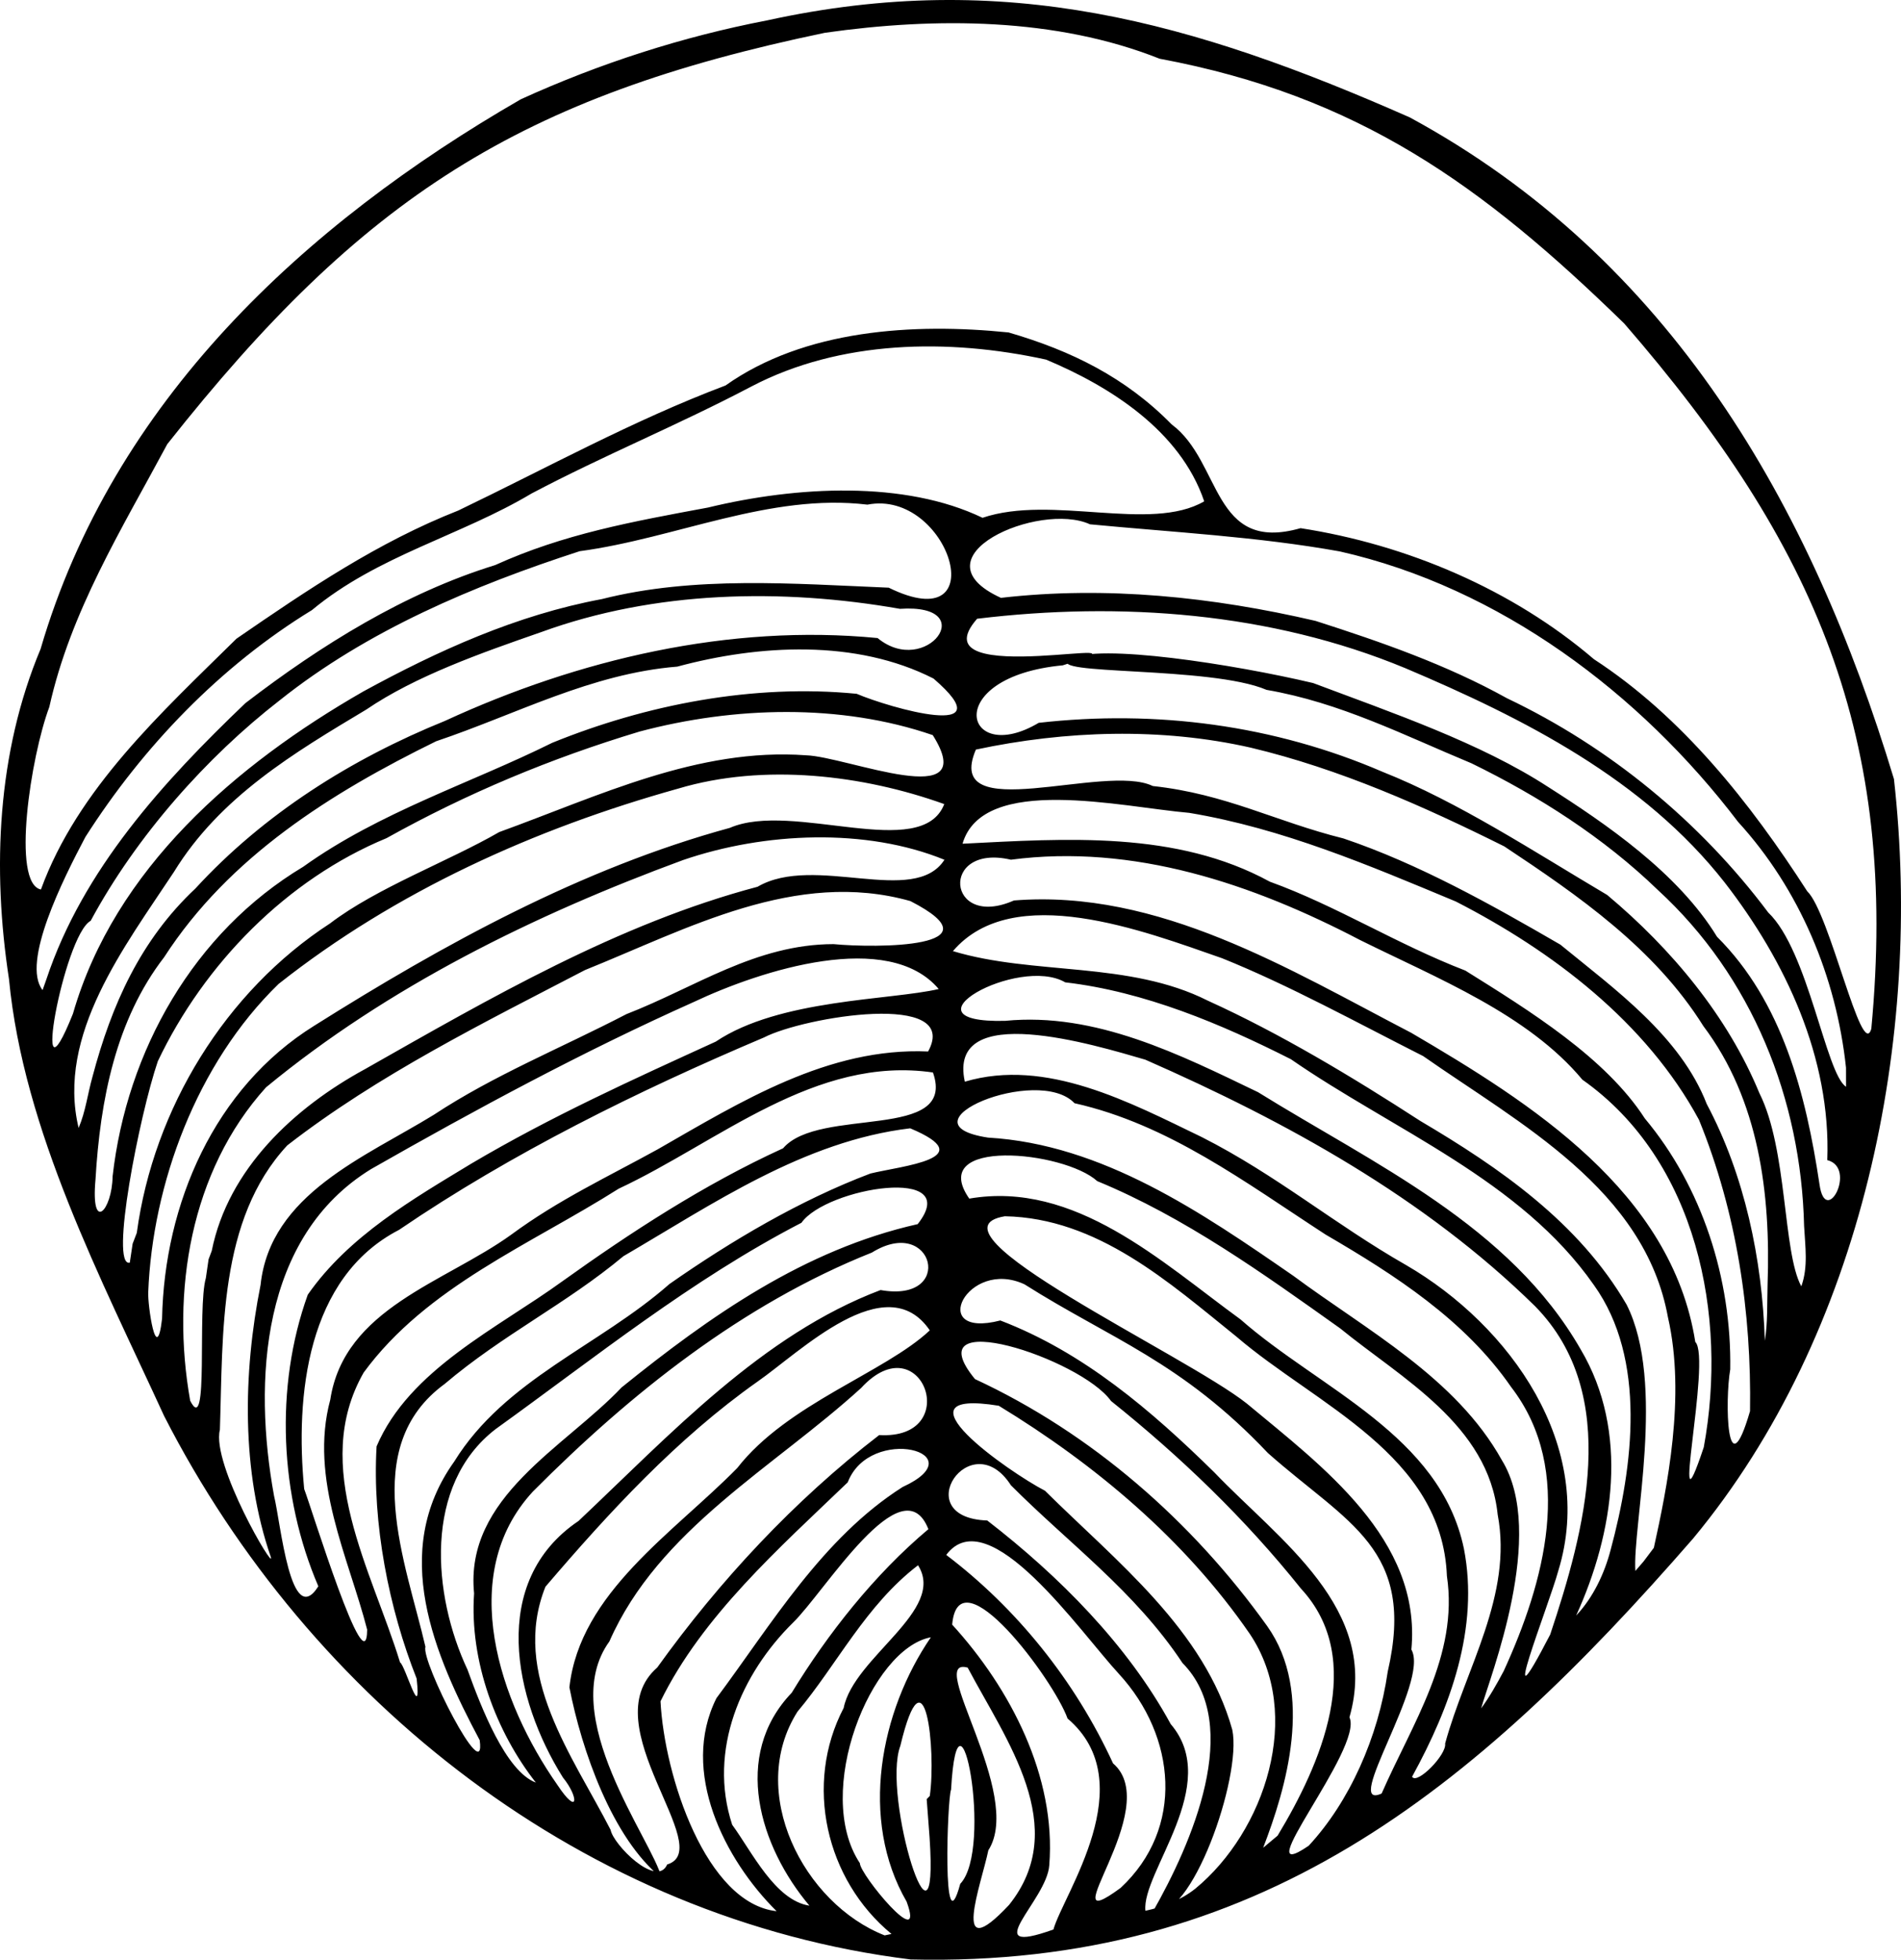 <?xml version="1.0" encoding="UTF-8" standalone="no"?>
<!-- Created with Inkscape (http://www.inkscape.org/) -->
<svg
   xmlns:svg="http://www.w3.org/2000/svg"
   xmlns="http://www.w3.org/2000/svg"
   version="1.0"
   width="629.609"
   height="648.918"
   id="svg2">
  <defs
     id="defs4" />
  <g
     transform="translate(-61.284,-210.057)"
     id="layer1">
    <path
       d="M 362.888,858.882 C 255.117,845.553 163.902,773.35 115.631,678.9 C 94.859,633.604 69.061,584.466 64.26,534.264 C 58.653,497.664 60.344,459.29 74.724,424.956 C 98.637,343.1 161.804,284.433 233.771,242.932 C 259.834,231.059 287.447,222.169 315.332,216.813 C 394.228,199.514 456.47,217.312 528.189,248.924 C 614.47,295.73 661.027,377.007 688.559,468.003 C 698.187,553.735 678.407,651.547 622.04,719.493 C 548.973,803.448 477.664,861.629 362.888,858.882 z M 356.546,850.433 C 334.77,832.515 327.5,800.804 340.704,775.607 C 344.06,758.706 374.827,743.252 365.332,728.354 C 347.997,741.604 338.426,761.344 325.422,776.811 C 308.489,803.433 327.403,840.359 354.281,850.908 L 356.546,850.433 L 356.546,850.433 z M 410.176,848.958 C 413.457,837.242 439.887,800.41 414.856,779.092 C 410.327,766.369 378.815,723.887 376.637,748.005 C 395.92,769.124 411.126,798.333 408.806,827.648 C 408.073,839.416 384.398,858.17 410.176,848.959 L 410.176,848.958 z M 395.48,840.821 C 416.095,815.092 394.518,786.321 381.778,762.243 C 367.609,758.287 400.578,804.126 388.624,822.729 C 386.356,833.777 375.69,861.92 395.48,840.821 z M 361.558,839.736 C 345.793,812.506 352.786,776.738 369.581,752.206 C 349.713,755.903 330.532,803.534 346.079,827.011 C 346.035,830.709 367.981,857.267 361.558,839.736 z M 318.492,842.896 C 301.261,825.83 286.417,796.658 298.559,772.378 C 316.812,747.879 333.675,719.31 360.222,702.443 C 384.971,691.088 349.458,681.606 342.049,700.893 C 319.389,722.663 293.894,745.136 280.043,773.402 C 281.327,798.276 295.152,840.326 318.492,842.896 L 318.492,842.896 z M 457.175,835.437 C 480.189,816.5 493.165,777.766 475.193,751.042 C 453.73,719.895 424.015,694.973 392.069,675.531 C 355.538,669.627 395.536,697.56 407.375,703.671 C 431.084,727.169 460.169,749.712 469.422,782.856 C 472.669,798.559 455.618,846.923 443.185,842.914 C 455.827,820.708 473.216,781.235 452.919,760.71 C 437.233,737.001 415.151,721.007 396.091,701.856 C 382.836,681.249 361.62,712.596 388.263,713.528 C 412.005,731.875 434.734,754.699 449.021,780.938 C 466.192,800.962 439.253,830.094 440.65,842.76 C 446.567,841.49 452.4,839.239 457.175,835.437 z M 329.364,841.068 C 312.936,821.581 303.513,791.417 323.496,770.576 C 335.394,751.081 350.843,731.448 368.767,716.397 C 360.17,694.599 334.401,737.206 323.928,747.355 C 306.782,764.252 295.67,789.562 303.784,814.283 C 310.324,823.223 317.992,839.323 329.364,841.068 z M 432.42,835.195 C 453.715,815.409 450.793,784.943 431.933,764.393 C 419.037,750.481 388.668,706.324 374.671,724.926 C 397.807,742.448 417.268,766.419 429.925,793.954 C 447.277,808.751 407.834,853.21 432.42,835.195 L 432.42,835.195 z M 369.231,804.735 C 371.382,789.604 367.628,754.082 359.477,788.139 C 353.228,804.876 372.324,865.62 369.159,818.497 L 368.202,805.794 L 369.231,804.735 L 369.231,804.735 z M 379.317,833.836 C 390.435,822.246 378.648,760.691 376.276,802.66 C 375.035,805.282 373.272,856.072 379.317,833.836 z M 282.25,827.429 C 299.01,822.366 257.238,781.214 278.949,762.224 C 299.565,733.519 324.349,706.869 352.47,685.242 C 380.669,686.869 366.507,647.877 346.468,669.67 C 317.594,696.001 279.439,716.435 263.112,753.575 C 245.35,778.15 277.359,819.387 280.413,831.884 C 264.106,818.909 253.862,789.434 249.872,768.766 C 253.312,737.447 284.495,717.521 305.448,696.166 C 322.06,674.818 354.349,664.564 369.231,650.572 C 354.79,629.347 326.214,657.817 312.113,667.586 C 285.56,686.325 262.994,710.814 241.93,735.466 C 230.362,764.377 251.068,791.672 263.515,815.963 C 264.413,820.883 278.822,835.351 282.25,827.429 z M 494.733,821.215 C 508.208,806.67 517.743,785.411 520.898,763.584 C 530.329,722.807 507.578,714.567 481.216,691.194 C 452.562,660.902 429.134,653.407 400.596,635.326 C 381.654,626.503 368.125,653.598 392.589,647.296 C 420.138,657.839 442.466,676.988 463.378,697.507 C 484.937,720.084 518.516,742.701 508.221,778.697 C 513.03,788.828 473.192,835.942 494.733,821.215 z M 484.426,817.886 C 498.549,794.518 514.016,759.649 492.169,736.092 C 473.623,712.885 452.143,692.266 429.255,673.959 C 419.211,659.84 363.817,641.865 384.193,666.703 C 422.891,684.668 456.125,713.779 480.941,748.447 C 496.767,770.683 487.106,802.516 479.642,821.892 L 484.426,817.886 L 484.426,817.886 z M 247.731,798.636 C 231.448,772.723 223.167,733.717 252.903,713.675 C 283.296,685.008 313.704,652.045 352.922,637.222 C 377.877,641.66 370.487,612.128 350.062,624.804 C 307.164,641.892 270.037,671.51 237.747,703.977 C 212.258,731.602 226.822,773.895 245.868,801.05 C 252.931,811.719 253.071,805.174 247.731,798.636 L 247.731,798.636 z M 518.878,803.936 C 528.936,780.923 544.42,758.274 540.498,731.923 C 538.909,691.663 497.213,675.32 470.773,652.636 C 448.544,634.748 424.827,613.366 394.089,612.789 C 365.097,617.61 453.823,658.597 474.225,674.802 C 499.082,695.509 532.174,719.751 528.728,756.27 C 534.901,766.913 505.461,809.97 518.878,803.936 z M 238.759,800.312 C 225.657,783.642 216.744,760.133 218.303,737.659 C 215.109,705.752 248.232,689.431 267.173,669.456 C 296.462,645.816 327.687,623.838 365.22,615.396 C 380.644,595.813 334.98,603.23 326.724,614.944 C 290.267,633.814 258.5,659.489 225.452,683.251 C 201.4,701.751 204.538,738.288 216.119,762.918 C 220.647,775.438 228.823,796.585 238.759,800.312 z M 539.911,787.377 C 546.675,762.565 562.373,738.213 557.312,711.563 C 554.222,681.794 525.418,666.466 505.139,649.907 C 479.725,631.835 453.683,613.098 424.699,601.159 C 413.598,591.097 368.149,586.639 382.305,606.946 C 417.284,600.925 445.945,627.891 472.14,646.942 C 498.405,670.044 538.225,685.187 546.127,722.842 C 551.247,749.112 541.63,775.309 528.967,798.364 C 530.509,801.181 540.479,791.094 539.911,787.377 z M 220.157,786.268 C 205.063,757.892 190.362,723.869 211.724,694.016 C 228.529,666.809 259.727,655.721 283.004,635.226 C 303.513,620.898 326.274,607.444 349.572,598.635 C 360.063,596.066 386.577,593.676 362.738,583.666 C 327.482,587.898 297.353,608.745 267.753,626.016 C 248.88,641.773 227.824,651.973 208.569,668.304 C 179.888,689.245 195.718,727.397 202.193,755.366 C 200.595,759.902 222.392,802.856 220.157,786.268 z M 559.318,763.361 C 572.616,734.327 583.134,697.083 561.763,669.323 C 546.461,647.158 523.289,632.245 500.33,618.859 C 473.734,601.603 448.371,582.372 417.168,575.356 C 404.986,562.495 358.117,582.111 388.501,586.742 C 426.441,588.947 459.367,611.605 489.63,632.508 C 513.976,650.568 543.499,666.254 558.675,693.511 C 573.758,717.932 554.701,765.404 551.834,775.743 C 554.683,771.837 557.058,767.623 559.318,763.361 z M 199.279,765.882 C 190.09,742.715 184.529,714.646 186.007,688.991 C 196.809,663.537 226.266,649.768 247.505,634.345 C 269.969,618.268 294.362,602.284 320.64,590.282 C 332.563,576.325 378.34,588.083 370.274,565.176 C 331.303,559.51 299.397,588.122 266.186,603.666 C 237.043,622.12 202.647,636.013 181.733,664.538 C 163.982,695.639 184.453,730.077 193.781,760.521 C 195.486,761.439 200.931,781.218 199.279,765.882 z M 574.711,751.282 C 586.127,717.04 598.512,671.965 569.724,642.599 C 533.103,606.623 487.26,581.429 440.616,560.942 C 424.015,556.116 374.866,541.055 380.833,568.23 C 407.78,560.213 435.631,575.152 459.302,586.569 C 483.964,599.046 503.321,615.46 526.981,628.956 C 561.425,648.943 590.076,688.972 577.379,730.214 C 574.18,741.917 556.041,787.34 574.711,751.282 z M 182.887,749.665 C 176.777,725.904 163.575,699.805 170.673,673.514 C 175.312,643.258 208.541,634.748 230.5,618.958 C 246.292,607.295 262.59,599.749 279.145,590.608 C 306.676,574.84 335.631,556.788 368.673,558.233 C 379.695,538.066 327.513,546.764 314.333,553.579 C 272.583,571.258 230.682,591.919 193.456,617.289 C 162.89,633.061 159.038,672.226 162.033,703.108 C 164.45,709.412 182.708,768.927 182.887,749.665 z M 594.735,723.21 C 602.139,695.728 606.769,660.083 589.178,635.561 C 564.868,600.728 522.785,584.302 488.83,560.792 C 465.89,549.179 440.395,538.404 414.094,535.337 C 398.541,526.278 358.049,548.956 394.147,548.084 C 424.138,545.119 452.243,559.341 477.957,571.711 C 516.395,595.569 561.354,615.866 584.857,656.966 C 600.954,684.159 595.783,717.658 583.301,745.002 C 588.931,739.062 592.68,731.092 594.735,723.21 z M 166.718,735.319 C 153.92,705.547 152.195,669.326 163.223,638.755 C 176.85,619.212 198.393,606.895 217.344,595.383 C 243.899,579.688 270.901,567.503 298.35,554.959 C 319.412,540.822 356.146,541.287 372.184,537.545 C 355.513,517.836 313.576,531.197 290.966,541.881 C 254.555,558.154 219.033,577.307 184.174,597.176 C 147.64,619.598 145.126,667.421 152.042,705.342 C 154.287,714.462 157.519,749.872 166.718,735.319 z M 609.037,722.565 C 613.36,702.935 619.699,672.377 613.711,646.26 C 606.011,603.806 564.605,582.141 532.644,559.759 C 510.676,548.66 488.296,536.316 466.066,527.36 C 440.028,518.286 396.849,501.676 376.89,524.991 C 403.623,533.076 435.138,528.202 461.331,541.409 C 485.243,552.26 509.048,566.569 531.695,581.232 C 557.866,596.681 584.201,614.831 600.026,642.066 C 613.106,668.01 601.905,715.483 602.916,730.235 L 605.639,727.073 L 609.037,722.565 L 609.037,722.565 z M 150.975,725.612 C 141.189,697.389 141.744,664.704 147.587,635.522 C 150.771,605.479 182.254,593.163 204.918,579.221 C 224.81,566.088 247.043,557.132 268.784,545.847 C 291.527,537.023 311.552,522.724 337.338,522.677 C 351.269,524.021 393.207,524.027 362.811,508.427 C 324.921,497.732 288.848,517.664 255.02,531.272 C 221.629,548.648 186.608,565.91 156.427,589.323 C 133.572,613.91 135.171,651.567 134.111,683.497 C 131.2,694.844 152.519,731.005 150.975,725.612 z M 625.572,689.262 C 633.599,645.776 623.282,594.277 585.366,567.563 C 567.356,545.93 537.362,534.032 511.744,521.329 C 476.143,502.74 436.759,489.391 396.095,494.726 C 372.355,489.207 374.758,518.078 397.1,508.224 C 445.006,504.392 488.318,531.085 528.696,552.053 C 568.196,575.192 614.927,604.627 622.761,654.397 C 628.259,659.788 613.729,724.711 625.572,689.262 z M 640.89,677.318 C 641.393,644.673 636.573,611.718 623.988,580.865 C 606.554,548.52 575.363,524.927 543.442,508.562 C 514.712,496.602 486.156,484.391 455.185,479.217 C 432.842,477.303 386.817,466.277 380.074,489.431 C 414.487,487.704 450.84,485.064 481.855,502.005 C 503.898,509.963 523.871,522.68 546.606,531.44 C 567.941,544.769 593.066,560.277 606.051,580.404 C 624.989,603.022 634.807,633.476 634.337,663.477 C 632.559,673.587 633.08,704.169 640.89,677.318 z M 131.413,624.244 C 136.861,597.091 158.781,576.795 182.131,564.095 C 223.726,540.496 266.134,515.87 312.19,503.683 C 331.012,492.673 364.099,510.322 374.08,494.749 C 348.141,484.146 314.543,485.553 287.452,494.863 C 238.198,512.994 189.791,536.783 149.391,570.102 C 124.255,597.891 117.889,637.966 124.273,673.866 C 130.559,686.325 126.541,643.45 129.463,633.247 L 130.363,627.054 L 131.413,624.244 L 131.413,624.244 z M 646.708,635.26 C 647.747,605.279 643.88,574.31 625.421,549.789 C 609.316,524.055 583.973,506.556 559.502,490.319 C 532.997,477.118 505.045,464.664 475.562,457.632 C 445.908,450.888 414.188,451.943 384.499,458.26 C 373.408,484.096 427.283,462.595 443.079,470.327 C 467.429,472.972 483.655,482.064 506.258,487.695 C 531.152,496.098 555.117,509.541 578.076,522.85 C 596.084,537.609 617.828,553.134 626.55,575.61 C 639.1,599.233 644.936,626.905 645.798,654.036 C 646.793,647.828 646.516,641.519 646.708,635.26 z M 114.958,646.735 C 115.721,608.739 132.191,570.349 165.369,549.696 C 208.267,522.704 253.903,497.581 303,484.187 C 323.803,475.132 366.578,495.605 374.018,476.31 C 347.253,466.699 314.366,462.672 285.874,471.189 C 238.368,484.451 192.42,505.164 153.542,535.869 C 126.365,562.249 111.776,602.221 110.379,637.955 C 110.157,641.943 113.085,662.921 114.958,646.735 z M 658.8,616.059 C 657.824,573.991 641.551,533.361 610.35,504.738 C 592.386,487.373 570.918,473.681 548.644,462.807 C 526.25,453.509 505.207,442.699 480.784,438.491 C 462.095,430.499 406.692,433.758 415.637,428.336 C 424.581,422.914 470.117,430.061 496.195,436.231 C 522.38,446.085 551.52,456.003 573.999,470.615 C 593.017,482.733 617.055,499.079 629.959,520.242 C 651.528,541.704 659.409,572.256 663.89,602.159 C 665.904,616.786 676.461,596.702 666.481,594.202 C 667.737,560.306 652.612,528.219 632.516,502.302 C 605.735,468.108 565.967,447.923 526.68,431.287 C 482.136,412.825 432.422,409.195 384.905,414.938 C 363.502,439.388 451.43,418.215 413.295,430.358 C 372.539,434.217 380.57,464.122 405.303,449.401 C 444.182,445.003 483.293,450.147 519.138,465.604 C 544.318,475.591 569.393,492.086 593.583,506.402 C 614.944,524.278 633.531,546.629 643.975,571.986 C 653.365,590.636 651.693,624.644 657.873,635.992 C 660.214,629.546 659.151,622.695 658.8,616.059 z M 106.59,618.285 C 112.17,577.125 135.94,538.34 170.611,515.811 C 186.046,504.029 209.879,495.241 226.641,485.569 C 259.535,473.652 292.464,457.554 328.25,460.151 C 341.795,460.571 386.549,479.452 370.217,453.475 C 339.55,442.921 304.329,444.001 273.134,452.284 C 243.783,461.124 216.007,472.701 189.312,487.585 C 156.299,501.232 128.948,529.136 113.557,561.452 C 107.44,579.405 97.546,629.742 104.27,628.161 L 105.208,621.897 L 106.59,618.285 L 106.59,618.285 z M 98.579,599.574 C 103.276,558.013 125.458,518.79 161.71,497.06 C 187.023,478.924 217.283,469.372 244.195,456.011 C 275.297,443.377 310.765,436.43 345.02,439.791 C 355.909,444.443 394.598,455.535 370.473,434.748 C 344.797,421.656 312.685,423.491 285.589,430.794 C 257.131,433.082 232.19,446.604 205.739,455.501 C 170.982,472.547 137.148,493.729 115.64,527.02 C 99.659,547.734 94.46,574.22 92.913,600.619 C 91.288,618.497 98.402,610.987 98.579,599.574 L 98.579,599.574 z M 91.926,566.55 C 98.234,542.752 107.817,521.322 125.991,504.274 C 148.679,479.549 177.707,461.294 208.653,448.763 C 252.766,428.408 302.87,416.551 351.937,421.332 C 368.045,434.594 386.49,409.826 359.353,411.656 C 320.179,404.795 278.143,405.631 240.482,419.376 C 220.431,426.34 198.859,433.941 182.584,445.016 C 158.817,459.254 134.15,473.884 118.888,498.782 C 102.627,523.42 79.924,552.722 87.32,583.541 C 89.648,578.123 90.32,572.19 91.926,566.55 z M 672.679,563.591 C 669.476,533.561 657.293,504.479 636.941,482.213 C 604.47,439.528 557.896,404.593 505.048,392.652 C 477.845,387.748 449.82,386.309 422.286,383.669 C 405.447,375.954 363.196,394.489 392.788,408.019 C 427.676,404.001 462.969,407.733 496.994,415.651 C 518.875,422.675 540.377,430.153 560.408,441.271 C 594.317,457.407 624.324,482.056 646.924,512.214 C 660.207,524.862 666.008,565.67 672.691,569.905 L 672.679,563.591 L 672.679,563.591 z M 85.449,545.71 C 99.269,497.7 139.44,463.208 181.577,439.036 C 206.226,425.565 232.327,413.701 260.6,408.434 C 291.261,400.663 324.145,403.351 355.626,404.652 C 391.216,422.115 375.605,371.875 348.575,377.155 C 316.239,373.286 285.219,388.287 253.256,392.577 C 218.12,403.978 182.94,418.79 153.892,441.967 C 129.799,460.651 106.47,486.843 91.315,514.959 C 82.385,519.724 71.13,581.512 85.449,545.71 z M 681.062,550.694 C 690.123,454.429 662.88,390.545 599.231,317.185 C 552.192,271.303 511.145,241.797 445.339,229.498 C 411.02,215.855 371.132,215.708 334.557,220.901 C 233.431,241.941 181.406,275.229 116.691,357.117 C 101.549,385.375 84.659,412.472 77.62,444.141 C 71.456,460.55 64.999,502.558 74.839,504.592 C 87.002,471.223 114.786,446.035 139.609,421.54 C 163.381,405.177 186.515,389.55 213.082,379.098 C 242.522,364.957 270.984,349.239 301.575,337.702 C 327.696,319.191 363.776,316.918 395.319,320.138 C 416.16,326.192 434.139,335.094 449.343,350.593 C 466.022,362.98 462.622,393.355 492.026,384.948 C 527.289,390.394 562.222,405.269 589.188,428.333 C 618.431,447.374 640.985,475.906 659.824,505.165 C 667.278,512.233 677.91,561.667 681.062,550.694 z M 76.628,534.385 C 88.719,497.96 115.443,468.802 142.554,442.884 C 167.688,423.595 195.431,406.374 225.275,397.175 C 248.003,386.861 270.626,382.793 295.789,378.115 C 325.225,370.989 360.935,369.124 386.695,381.512 C 409.601,373.753 442.355,386.411 460.116,376.058 C 452.114,352.428 428.401,337.779 407.738,329.131 C 375.268,322.02 339.463,322.684 310.153,338.031 C 285.666,350.908 261.379,360.77 237.344,373.461 C 213.867,387.479 186.296,394.027 164.603,412.07 C 134.269,430.614 108.661,457.266 89.57,487.193 C 82.295,500.951 68.245,528.76 75.38,537.904 L 76.628,534.385 L 76.628,534.385 z"
       id="path2467"
       style="fill:#000000;fill-opacity:1" />
  </g>
</svg>
